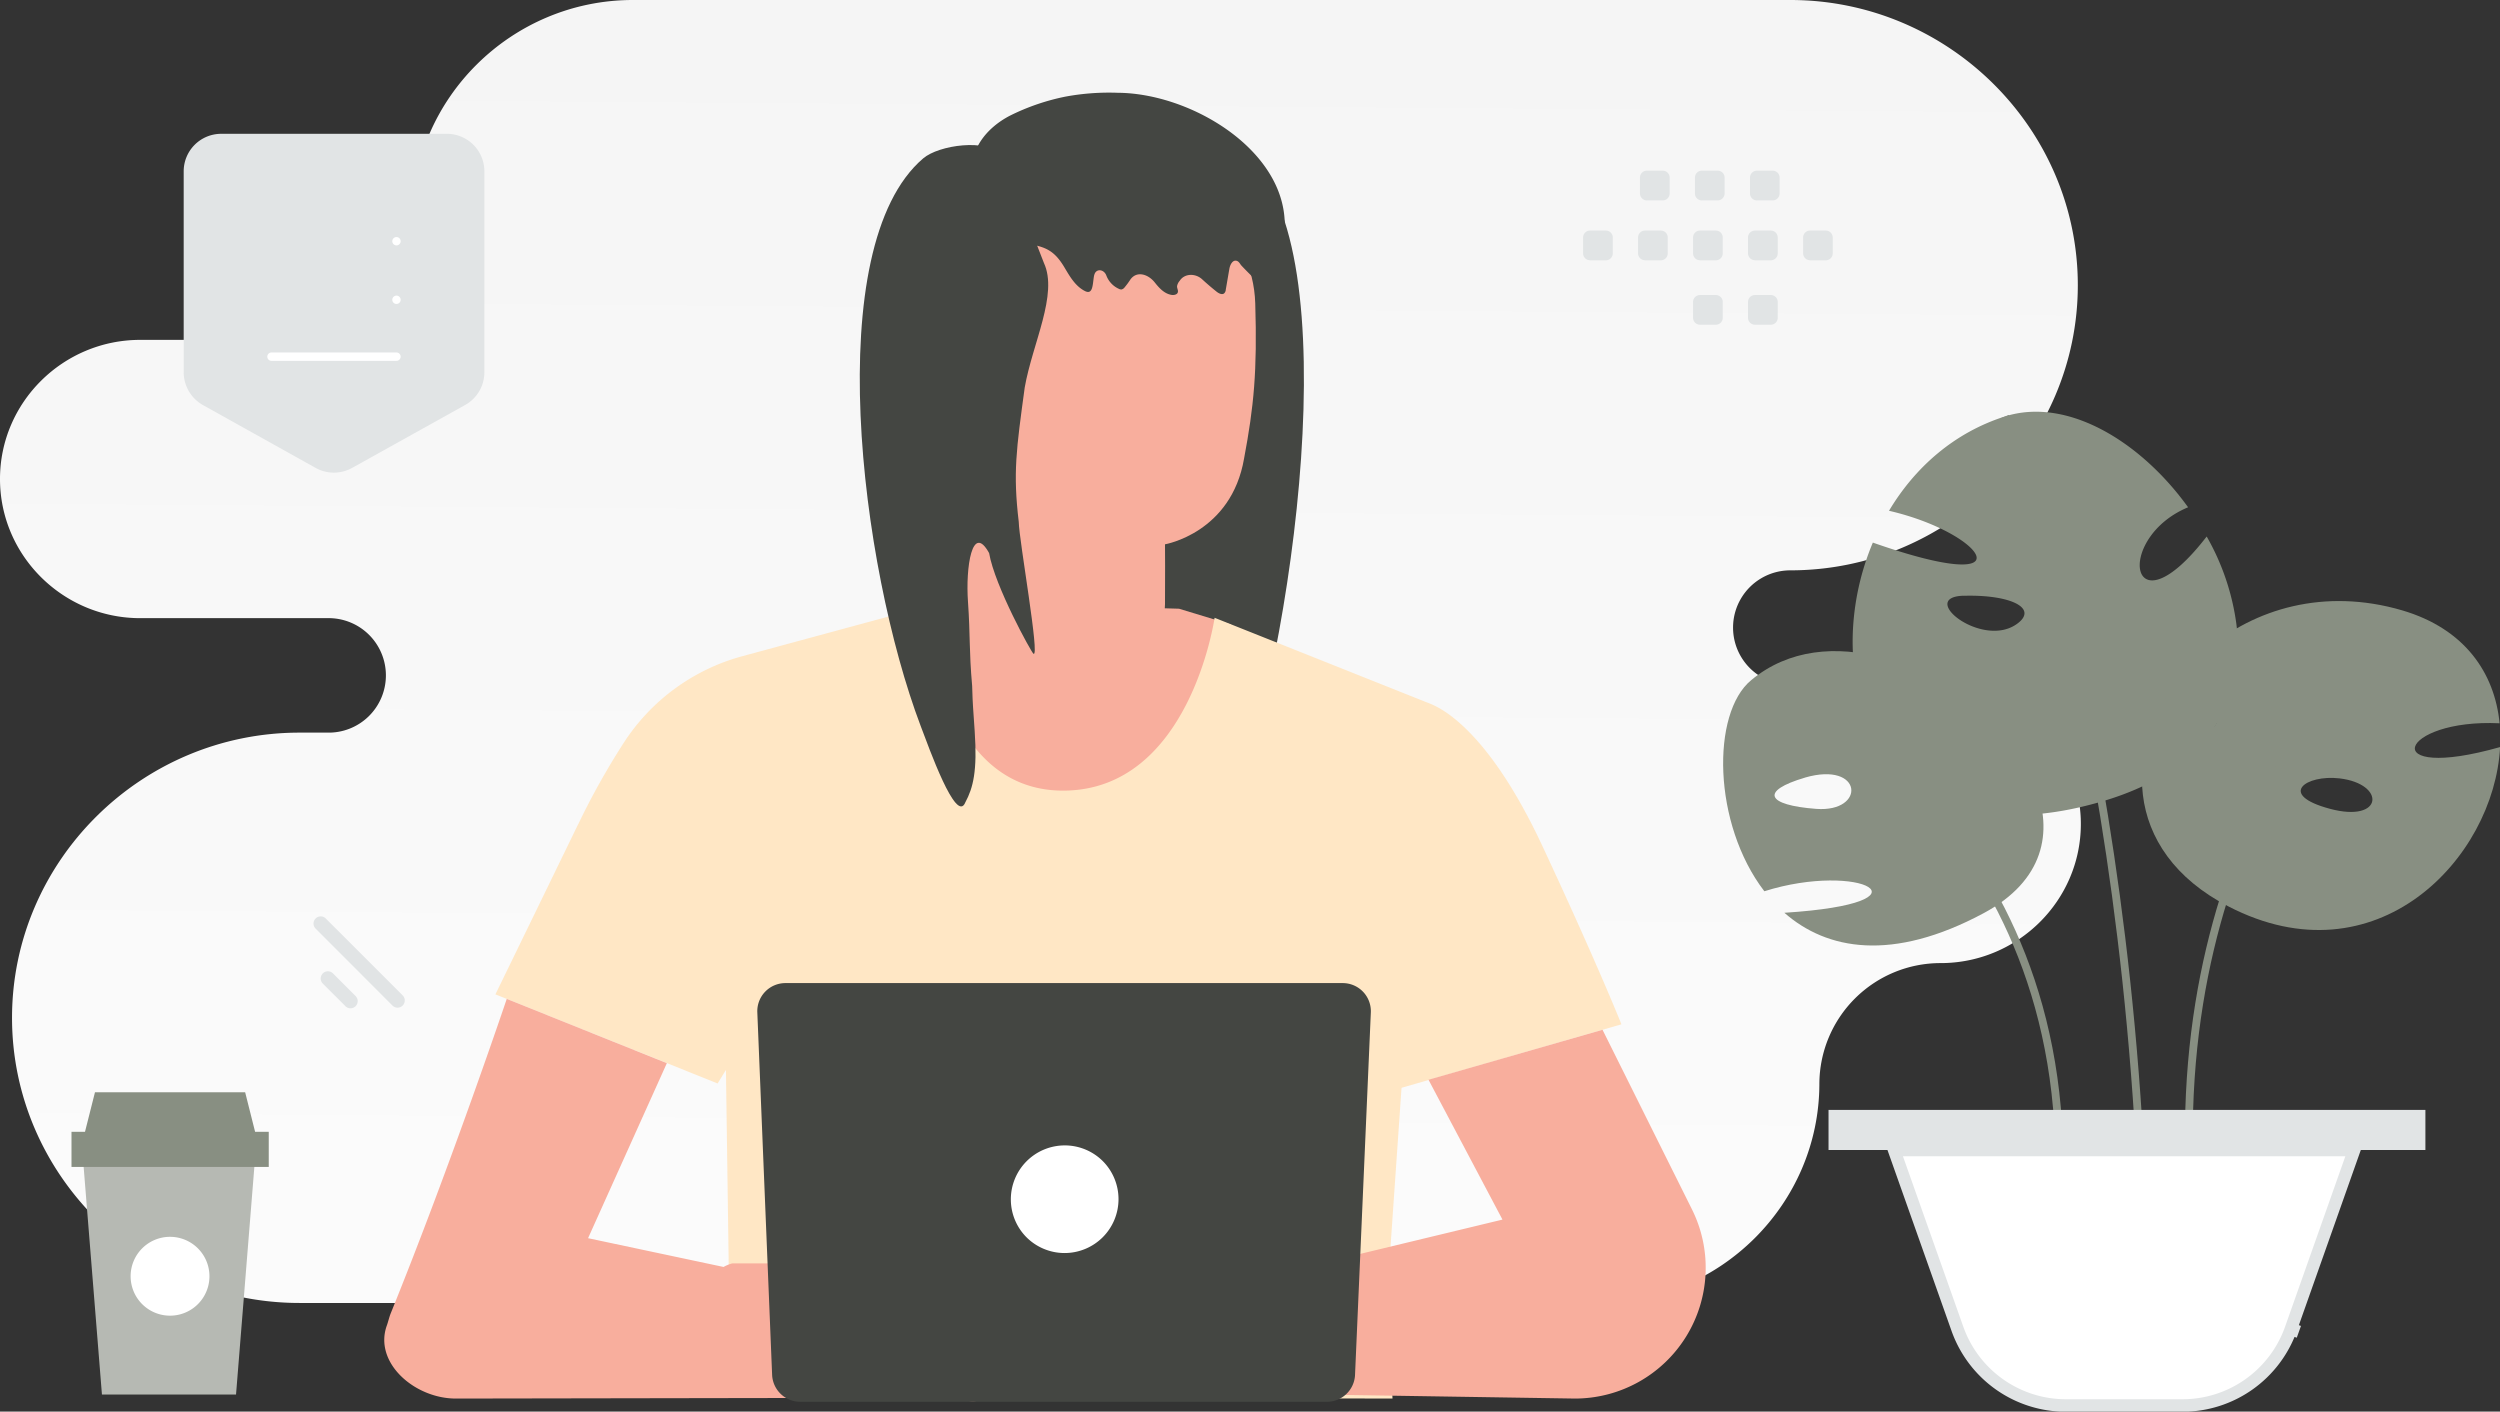 <?xml version="1.0" encoding="UTF-8"?>
<svg xmlns="http://www.w3.org/2000/svg" xmlns:xlink="http://www.w3.org/1999/xlink" id="Layer_1" data-name="Layer 1" viewBox="0 0 800 451.72">
  <rect x="0" y="0" width="800" height="451.72" fill="#333333" stroke="none"/>
  <defs>
    <style>.cls-1,.cls-7{fill-rule:evenodd;}.cls-1{fill:url(#linear-gradient);}.cls-2{fill:#444642;}.cls-3{fill:#f8ae9d;}.cls-4{fill:#ffe7c5;}.cls-5{fill:#eb996e;}.cls-10,.cls-6{fill:#fff;}.cls-11,.cls-14,.cls-7{fill:#e1e4e5;}.cls-8{fill:#888f82;}.cls-13,.cls-9{fill:none;}.cls-9{stroke:#888f82;stroke-miterlimit:10;stroke-width:2.5px;}.cls-10,.cls-11{stroke:#e1e4e5;stroke-width:4px;}.cls-12{fill:#b6b9b3;}.cls-13{stroke:#fff;stroke-linecap:round;stroke-linejoin:round;stroke-width:2.68px;}</style>
    <linearGradient id="linear-gradient" x1="329.72" y1="-196.8" x2="337.77" y2="907.58" gradientTransform="matrix(1, 0, 0, -1, 0, 454)" gradientUnits="userSpaceOnUse">
      <stop offset="0" stop-color="#fff"></stop>
      <stop offset="1" stop-color="#eee"></stop>
    </linearGradient>
  </defs>
  <title>raft-illustration-fm</title>
  <path class="cls-1" d="M572.9,0c50.57,0,92,41.06,92,91.26s-41.38,91.25-92,91.25a18.32,18.32,0,1,0,0,36.64H621c24.68,0,44.87,20,44.87,44.52S645.69,308.19,621,308.19a38.77,38.77,0,0,0-38.8,38.51c0,38.64-31.86,70.25-70.79,70.25H95.85c-50.58,0-92-41.06-92-91.25s41.38-91.26,92-91.26h8.89a18.32,18.32,0,1,0,0-36.63H44.87c-24.68,0-44.87-20-44.87-44.53s20.14-44.47,44.77-44.52H93a38.78,38.78,0,0,0,38.81-38.51C131.76,31.61,163.61,0,202.55,0Z"></path>
  <path class="cls-2" d="M373.92,49.64c4.71-5.46,20.2-3.25,25.22,1,33,28.2,14.48,158.24-4.86,209.31-2.61,6.86-5.68,41.66-8.56,34.46-3.46-8.59-3.28-45.43-2.66-55.54.5-7.9,3.38-16.27,5.2-23.74,3.05-12.37-7.4,1-16.58-15.39-5.75-10.29-2.69-37.28-5.46-21-1.8,10.5-1.68,30-2.36,30.42-2.14,1.38-3.16-23.74-4.55-28.82-4.86-17.83-5.73-38.7-5.09-58.79.43-13.32,1.66-27.42,6.3-37.45"></path>
  <path class="cls-3" d="M393.94,199.85l-16.65-5.06-72.38-2.14-16.32,4.46,2.13,39.78,36.93,23.56,35.82-.72L386,239.21l5-20.34Z"></path>
  <path class="cls-4" d="M185,263.82a238.6,238.6,0,0,1,14.73-26.33A65.64,65.64,0,0,1,237.49,210l59-16s3.07,59,43.67,59,48.51-55.31,48.51-55.31L457,224.93c2.35.91,18.2,6.39,36.63,45.93,17.56,37.64,25.23,56.92,25.23,56.92L448.49,348.1l-4.39,63.3,1.5,36.14L232,447.06l1.2-41.32-.9-63.35-2.67,4.32L158.53,318.2s9.15-18.78,26.45-54.38Z"></path>
  <path class="cls-3" d="M347.09,220.9c-17.33-.33-37-34.12-37-34.12L309,100c-.9-25,14.65-46.3,42.68-46.42l2.6.12C380.32,54.91,401,73.81,401.68,97.1c.66,21.67-.44,32.93-3.57,49.59-4.08,23.85-25.31,27.49-25.31,27.49s.08,12.06,0,19.11C372.59,209.11,354,221.43,347.09,220.9Z"></path>
  <path class="cls-3" d="M317.61,104.74c-.48-.23-19.14-6.46-19.56,12s19.12,15,19.16,14.5.4-26.47.4-26.47Zm195.2,224.8L541.43,387A41.87,41.87,0,0,1,504,447.54l-82.76-1.3-2.91-40.91,62.46-15.06-23.67-44.75,55.73-16Zm-350.65-9.89S144.4,372.4,125,420.35c-.4,1-.83,2.74-1.18,3.72-4.37,11.89,8.78,23.47,22.06,23.47l111.92-.19V411l-69.62-14.78,25.21-56Z"></path>
  <path class="cls-5" d="M386.46,409.29a64.52,64.52,0,0,0-6.8-.94,35.14,35.14,0,0,0-29.3,12.5,65.29,65.29,0,0,0-4,5.57,7.37,7.37,0,0,1,.8-1.68,33.73,33.73,0,0,1,2.85-4.19,34,34,0,0,1,29.71-12.67,31.07,31.07,0,0,1,5,.84,6.67,6.67,0,0,1,1.76.57Zm-3.82-8.8a29.53,29.53,0,0,0-7.09-1.24,30.93,30.93,0,0,0-16.5,4.67,66,66,0,0,0-13.28,11.24c-1.47,1.56-2.69,2.86-3.65,3.86a9,9,0,0,1-1.39,1.37,10.5,10.5,0,0,1,1.2-1.54q1.69-2,3.47-4a61.26,61.26,0,0,1,13.31-11.5c5.93-3.58,12.34-4.89,16.86-4.56a20.13,20.13,0,0,1,5.26,1,10.25,10.25,0,0,1,1.35.53C382.48,400.38,382.64,400.46,382.64,400.49Z"></path>
  <path class="cls-3" d="M234.29,404.29h16.07s36.25-13.11,43.71-11.85c6.71,1.13,31.29,17.46,36.12,20.7a3.12,3.12,0,0,1,1.17,1.47,5.22,5.22,0,0,1-.11,3.94,5.29,5.29,0,0,1-2.82,2.76l-.5.21.22.74a9,9,0,0,1,.37,2.94,3.54,3.54,0,0,1-6.59,1.52l.94,1.65a4.25,4.25,0,0,1,.52,2.2l-.09,1.5a4.09,4.09,0,0,1-.83,2.23,4.1,4.1,0,0,1-4.23,1.45,4.07,4.07,0,0,1-1.94-1.18c-3.11-3.44-9.84-10.31-14.41-11.07a107.25,107.25,0,0,0-14.89-.74,5,5,0,0,0-2.83.89,5,5,0,0,0-1.84,2.33c2.69.2,21.54,10,28.21,13.54a7.09,7.09,0,0,1,3.87,5.37c.24,2.09-.8,4.28-4.93,3.3-8.87-2.06-24.8-9.39-24.8-9.39s-8.22-2.34-13.54,1.42c-7.5,5.28-10.94,7.21-17.37,5.08a54.31,54.31,0,0,1-11.17-5.19l-12.67-1.26c-.05,0-12-30,4.36-34.56Z"></path>
  <path class="cls-5" d="M282.18,410.42a68,68,0,0,1,6.8-.94,35.14,35.14,0,0,1,29.3,12.5,65.29,65.29,0,0,1,4,5.57,6.85,6.85,0,0,0-.8-1.68,32.2,32.2,0,0,0-2.85-4.19A34,34,0,0,0,288.94,409a31.26,31.26,0,0,0-5,.84,8.45,8.45,0,0,0-1.76.57Zm3.82-8.8a29.53,29.53,0,0,1,7.09-1.24,30.88,30.88,0,0,1,16.49,4.67,65.49,65.49,0,0,1,13.28,11.24c1.48,1.56,2.7,2.87,3.66,3.87a8.59,8.59,0,0,0,1.39,1.36,10.5,10.5,0,0,0-1.2-1.54q-1.69-2-3.48-4a61.18,61.18,0,0,0-13.3-11.5c-5.93-3.58-12.34-4.89-16.86-4.56a19.66,19.66,0,0,0-5.26,1,9.2,9.2,0,0,0-1.35.52,1.54,1.54,0,0,0-.46.24Z"></path>
  <path class="cls-2" d="M256,448.57H424.67a9,9,0,0,0,8.94-8.57l5.06-116.07a9,9,0,0,0-8.93-9.34H251.29a9,9,0,0,0-8.95,9.32L247.08,440A9,9,0,0,0,256,448.57Z"></path>
  <path class="cls-6" d="M323.47,383.72a17.2,17.2,0,0,0,5,12.2,17.26,17.26,0,0,0,24.4,0,17.24,17.24,0,0,0,0-24.39,17.24,17.24,0,0,0-12.2-5A17.26,17.26,0,0,0,323.47,383.72Z"></path>
  <path class="cls-3" d="M324.13,138.32H308.91v65.2h15.22Z"></path>
  <path class="cls-2" d="M318.15,73.82c2.75,3.1,7.58,3.79,11.56,4.4,5.36.82,8,2.54,10.79,7.15,1.76,2.94,3.52,6.16,6.67,7.76,2.56,1.3,2.46-2,2.87-4.59a5,5,0,0,1,.16-.67c.62-2.06,3.11-1.71,3.84.32A7.65,7.65,0,0,0,358,92.41a1.6,1.6,0,0,0,.92.21,1.79,1.79,0,0,0,1-.72,24.38,24.38,0,0,0,1.76-2.39c2-2.91,5.68-1.87,7.88.92,1.37,1.73,3,3.52,5.24,3.92.72.14,1.63,0,2-.57.43-.76-.24-1.51-.13-2.28a3.66,3.66,0,0,1,.84-1.65c1.52-2.38,5-2.46,7.16-.49q2.25,2.07,4.67,4c.69.53,1.69,1.05,2.37.53a1.73,1.73,0,0,0,.54-1.21c.39-2.23.76-4.45,1.15-6.68.22-1.24,1-2.87,2.28-2.55.63.15,1,.73,1.35,1.26s8,8.25,8.19,7.67c1.18-4.31,3.61-8.23,4.8-12.54,7.67-27.73-26.36-50-52.36-50.15a76.61,76.61,0,0,0-16.67,1.22A71.11,71.11,0,0,0,323.21,37c-7.61,3.94-13.37,11.11-11.89,19.66"></path>
  <path class="cls-2" d="M334.05,84.14c4.63,10-3.68,25.77-6.14,39.86-2.71,19.94-3.78,27.25-1.91,43,.11,6,6.85,43.58,4.71,42.2-.68-.44-12.39-21.7-14.19-32.2-5.43-9.89-7.57,4.55-6.76,15.65.76,10.87.3,15.27,1.33,26.87.2,7,.31,6.56.81,14.46.87,12.73-.48,18.1-3,22.78-2.88,7.2-11.67-17.6-14.29-24.46-19.33-51.07-32.22-153.41.8-181.61,5-4.3,20.52-6.51,25.22-1"></path>
  <path class="cls-7" d="M508.81,83.3h5.07a2.21,2.21,0,0,0,2.21-2.21V76a2.21,2.21,0,0,0-2.21-2.22h-5.07A2.22,2.22,0,0,0,506.59,76v5.07a2.26,2.26,0,0,0,.17.85,2.16,2.16,0,0,0,.48.72,2.33,2.33,0,0,0,.72.48,2.25,2.25,0,0,0,.85.16Zm17.59,0h5.07a2.22,2.22,0,0,0,2.21-2.21V76a2.22,2.22,0,0,0-2.21-2.22H526.4A2.22,2.22,0,0,0,524.18,76v5.07a2.22,2.22,0,0,0,2.22,2.21Zm17.6,0h5.07a2.22,2.22,0,0,0,2.21-2.21V76a2.22,2.22,0,0,0-2.21-2.22H544A2.22,2.22,0,0,0,541.78,76v5.07a2.26,2.26,0,0,0,.17.85,2.16,2.16,0,0,0,.48.72,2.22,2.22,0,0,0,.72.48,2.25,2.25,0,0,0,.85.16Zm17.59,0h5.07a2.22,2.22,0,0,0,2.21-2.21V76a2.21,2.21,0,0,0-2.21-2.22h-5.07A2.23,2.23,0,0,0,559.36,76v5.07a2.24,2.24,0,0,0,2.23,2.21Zm17.59,0h5.07a2.22,2.22,0,0,0,2.22-2.21V76a2.22,2.22,0,0,0-2.22-2.22h-5.07A2.22,2.22,0,0,0,577,76v5.07a2.22,2.22,0,0,0,2.22,2.21ZM527,64.13h5.07a2.23,2.23,0,0,0,2.22-2.22V56.83a2.22,2.22,0,0,0-2.22-2.22H527a2.21,2.21,0,0,0-2.21,2.22V61.9a2.17,2.17,0,0,0,.64,1.57,2.36,2.36,0,0,0,.72.49,2.26,2.26,0,0,0,.85.17Zm17.59,0h5.07a2.24,2.24,0,0,0,2.22-2.22V56.83a2.3,2.3,0,0,0-.65-1.57,2.25,2.25,0,0,0-1.57-.65h-5.07a2.22,2.22,0,0,0-2.21,2.22V61.9a2.17,2.17,0,0,0,.64,1.57,2.36,2.36,0,0,0,.72.49,2.26,2.26,0,0,0,.85.17Zm17.59,0h5.07a2.23,2.23,0,0,0,2.23-2.22V56.83a2.23,2.23,0,0,0-2.23-2.22h-5.07A2.22,2.22,0,0,0,560,56.83V61.9a2.22,2.22,0,0,0,2.21,2.23ZM544,103.91h5.07a2.22,2.22,0,0,0,2.21-2.21V96.62a2.22,2.22,0,0,0-2.21-2.21H544a2.22,2.22,0,0,0-2.22,2.21v5.08a2.17,2.17,0,0,0,.17.84,2.21,2.21,0,0,0,1.2,1.2,2.26,2.26,0,0,0,.85.17Zm17.59,0h5.07a2.23,2.23,0,0,0,1.56-.65,2.2,2.2,0,0,0,.65-1.56V96.62a2.21,2.21,0,0,0-2.21-2.21h-5.07a2.23,2.23,0,0,0-2.23,2.21v5.08a2.24,2.24,0,0,0,2.23,2.21Z"></path>
  <path class="cls-8" d="M592.89,202.63a83,83,0,0,1,6.42-29c50.72,17.79,35.86-3.1,5.17-10.18,8.26-13.82,20.78-25,37.17-30.21,19.85-6.27,43.37,8,58.54,29.09-23.86,9.91-18.79,41.42,5.95,9.35a77.09,77.09,0,0,1,9.5,28c2.9,23.47-7.91,46.51-42.9,56.75-56.39,16.61-81.09-17-79.85-53.74Zm35.46-12c-14.89.43,5.95,17.1,17.1,9C652.43,194.59,643.27,190.21,628.35,190.65Z"></path>
  <path class="cls-9" d="M686.35,442.37c2.47-190-44.67-309.13-44.67-309.13"></path>
  <path class="cls-8" d="M699,215c7.79,32.88,16.48,14.56,7.07-7.05,15.3-13.1,37.73-19.93,62.62-12.64,20.09,5.9,29.62,20.12,31.18,36.14-32.18-1.55-40,19,.16,7.61-1.9,35.83-39.75,75.41-86.92,51C678.47,272.2,679.43,237.84,699,215Zm46.63,43.83c17.08,4.57,17.92-8,3-9.75C738,247.83,728.53,254.26,745.6,258.82Z"></path>
  <path class="cls-9" d="M701.06,382.05c-7.82-119.31,60.47-179.39,60.47-179.39"></path>
  <path class="cls-8" d="M564.59,285.2c-16.57-21.61-17-57-4.23-67.53,12-10,27.44-11.21,42.27-7.11-3.77,22.48,14.61,32.35,10.22,3.73,34.55,15.43,60.38,57.25,21.93,77.92C605.5,307.92,584.56,304,571,292.09,620.55,288.92,595.16,275.54,564.59,285.2Zm13-36.36c-14.45,4.26-12.43,8.79,3.59,10S596.22,243.41,577.55,248.84Z"></path>
  <path class="cls-9" d="M658.82,381c4.77-118.23-88.57-161.44-88.57-161.44"></path>
  <path class="cls-10" d="M753.34,368H606.11l20.28,57.27a36.84,36.84,0,0,0,34.73,24.49h37.23a36.82,36.82,0,0,0,34.74-24.49l2.55.91-2.55-.91L753.34,368Z"></path>
  <path class="cls-11" d="M774.13,366v-8.83h-187V366Z"></path>
  <path class="cls-12" d="M26.42,369.13l6.2,77.12H75.53l6.21-77.12Z"></path>
  <path class="cls-8" d="M22.88,362.17H86v11.24H22.88Zm4.32,0H81.63l-3.18-12.64H30.39Z"></path>
  <path class="cls-6" d="M41.8,408.4a12.62,12.62,0,0,0,3.69,8.92,12.61,12.61,0,1,0,17.84-17.84A12.61,12.61,0,0,0,41.8,408.4Z"></path>
  <path class="cls-7" d="M155,119.11V54.82a12,12,0,0,0-12-12H70.78a12,12,0,0,0-12,12v64.29a12.09,12.09,0,0,0,6.19,10.53L101,149.73a12,12,0,0,0,11.68,0l36.09-20.09A12,12,0,0,0,155,119.11Z"></path>
  <path class="cls-13" d="M126.87,114.13h-40m40-18.2h0Zm0-18.74h0Z"></path>
  <path class="cls-14" d="M104.25,293.92l24.7,24.7a2.31,2.31,0,0,1-3.26,3.26L101,297.17a2.3,2.3,0,0,1,3.26-3.25Z"></path>
  <path class="cls-14" d="M106.67,311.6l7.12,7.13a2.3,2.3,0,0,1-3.26,3.25l-7.12-7.12a2.31,2.31,0,1,1,3.26-3.26Z"></path>
</svg>
